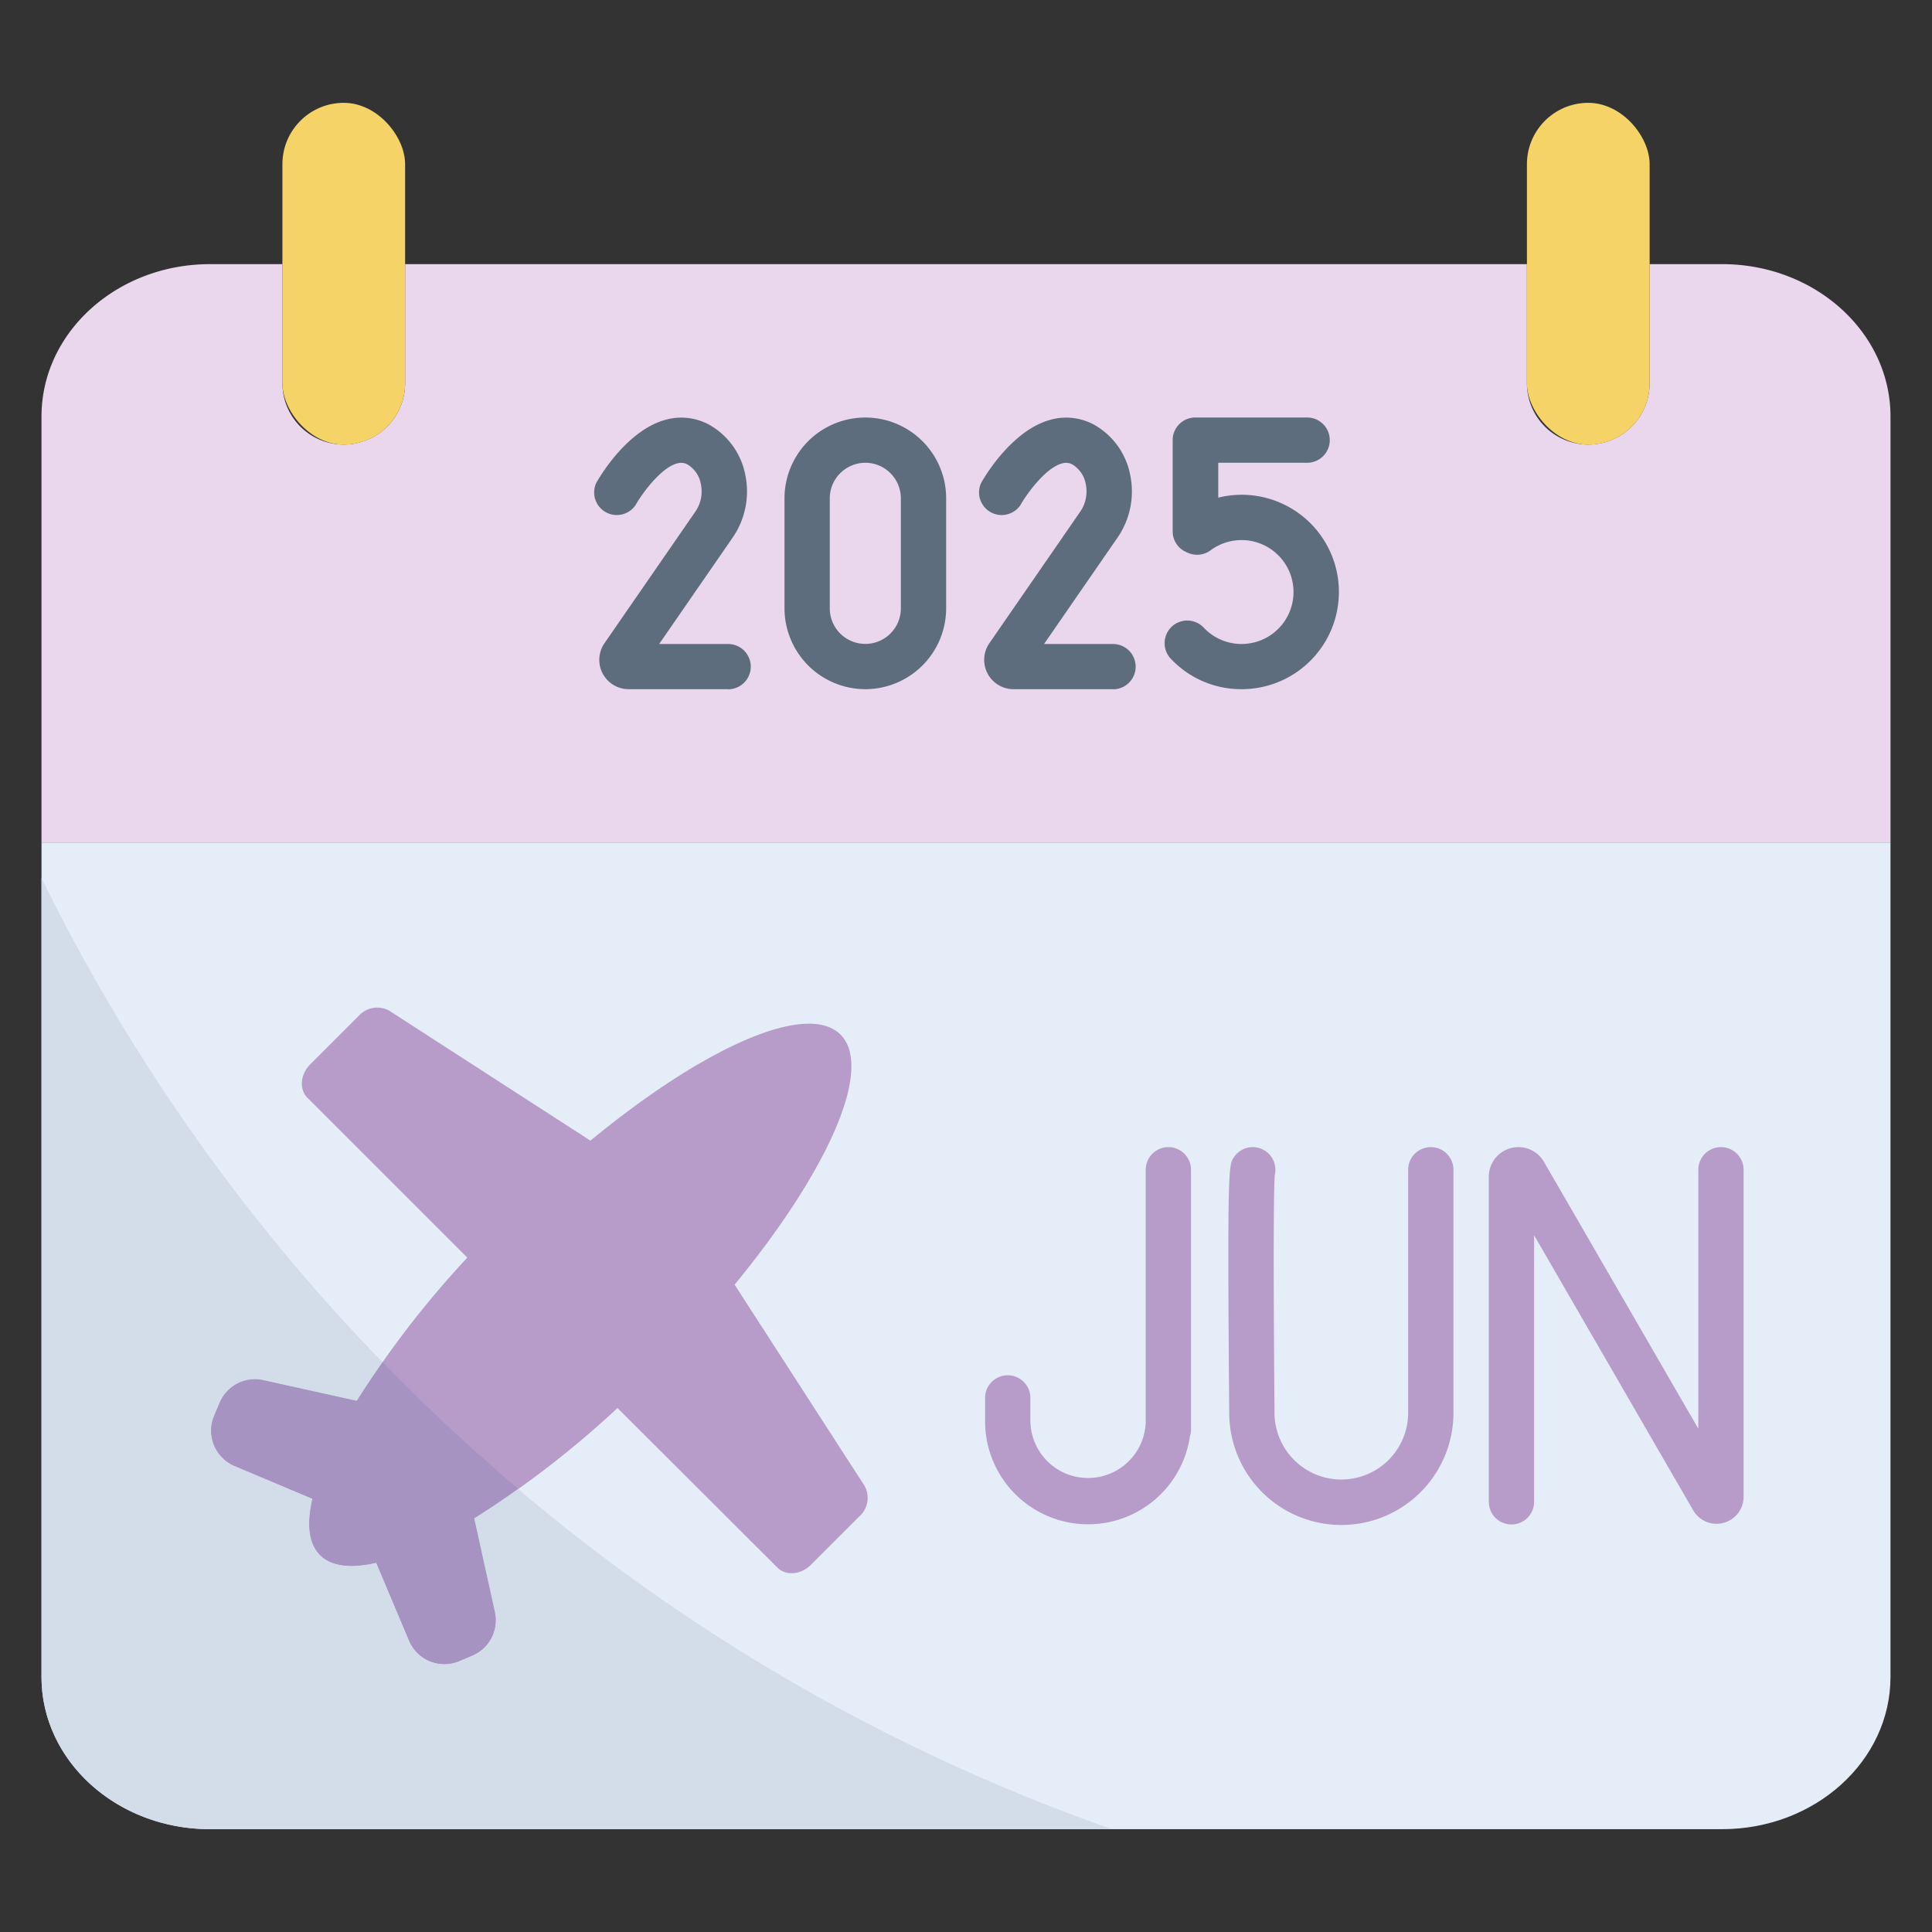 <?xml version="1.0" encoding="UTF-8"?> <svg xmlns="http://www.w3.org/2000/svg" viewBox="0 0 512 512"><rect x="0" y="0" width="512" height="512" fill="#333333" stroke="none"/><g id="_7_June" data-name="7 June"><path d="m501 223.27v221.14c0 22.28-20 40.34-44.63 40.34h-400.73c-24.64 0-44.64-18.06-44.64-40.34v-221.14z" fill="#e5edf9"></path><path d="m501 110.36v112.91h-490v-112.91c0-22.28 20-40.36 44.64-40.36h19.2v31.55a16.26 16.26 0 0 0 32.52 0v-31.55h297.29v31.55a16.26 16.26 0 1 0 32.52 0v-31.55h19.2c24.63 0 44.63 18.08 44.63 40.36z" fill="#ead6ed"></path><rect fill="#f5d367" height="90.58" rx="16.26" width="32.52" x="74.84" y="27.25"></rect><rect fill="#f5d367" height="90.58" rx="16.26" width="32.52" x="404.65" y="27.25"></rect><path d="m222.74 274.18c-8.88-8.89-36.21 3.35-66.28 28.11-.07 0-.13-.1-.19-.14l-53.12-34.31a6.59 6.59 0 0 0 -8.09 1.38l-12.83 12.83c-2.66 2.66-3 6.65-.72 8.91l42.33 42.33a254.85 254.85 0 0 0 -29.3 38l-24.82-5.49a10.14 10.14 0 0 0 -11.54 6l-1.45 3.45a10.14 10.14 0 0 0 5.41 13.29l20.65 8.7c-1.54 6.69-1 11.87 2 14.9s8.21 3.59 14.9 2.05l8.7 20.65a10.15 10.15 0 0 0 13.29 5.42l3.45-1.46a10.14 10.14 0 0 0 6-11.54l-5.49-24.82a254.85 254.85 0 0 0 38-29.3l42.36 42.27c2.26 2.26 6.25 1.94 8.91-.72l12.83-12.83a6.59 6.59 0 0 0 1.38-8.09l-34.31-53.12a1.33 1.33 0 0 1 -.14-.19c24.72-30.07 36.96-57.39 28.07-66.28z" fill="#b79cc9"></path><path d="m294.74 484.75h-239.09c-24.65 0-44.65-18.06-44.65-40.34v-211.7a500.85 500.85 0 0 0 90.37 128.29c-2.35 3.36-4.63 6.79-6.83 10.26l-24.81-5.49a10.15 10.15 0 0 0 -11.55 6l-1.45 3.45a10.15 10.15 0 0 0 5.41 13.29l20.65 8.7c-1.54 6.69-1 11.87 2 14.9s8.21 3.59 14.9 2.05l8.7 20.65a10.15 10.15 0 0 0 13.29 5.42l3.45-1.46a10.14 10.14 0 0 0 6-11.54l-5.5-24.81q5.94-3.75 11.66-7.83a498.92 498.92 0 0 0 157.45 90.16z" fill="#d3ddea"></path><path d="m131.15 427.2a10.14 10.14 0 0 1 -6 11.54l-3.45 1.46a10.15 10.15 0 0 1 -13.29-5.42l-8.7-20.65c-6.69 1.54-11.87 1-14.9-2.05s-3.59-8.21-2-14.9l-20.65-8.7a10.15 10.15 0 0 1 -5.41-13.29l1.45-3.45a10.15 10.15 0 0 1 11.55-6l24.81 5.49c2.2-3.47 4.48-6.9 6.83-10.26q17.13 17.64 35.94 33.55-5.72 4.08-11.66 7.83z" fill="#a793c2"></path><path d="m309.63 304a6 6 0 0 0 -6 6v66.84a15.29 15.29 0 0 1 -30.57-.12v-6.26a6 6 0 0 0 -12 0v6.26a27.29 27.29 0 0 0 54.29 3.91 6 6 0 0 0 .28-1.81v-68.82a6 6 0 0 0 -6-6z" fill="#b79cc9"></path><path d="m456.07 304a6 6 0 0 0 -6 6v68.62l-40.89-70.7a7.84 7.84 0 0 0 -14.63 3.92v86.16a6 6 0 0 0 12 0v-70.65l42.17 72.91a7.16 7.16 0 0 0 13.35-3.58v-86.68a6 6 0 0 0 -6-6z" fill="#b79cc9"></path><path d="m379.18 304a6 6 0 0 0 -6 6v64.3a17.71 17.71 0 0 1 -35.42.15c-.43-51.64-.09-61.28.07-63.06a6 6 0 0 0 -10.84-4.7c-1.4 2.1-1.77 2.67-1.23 67.86a29.71 29.71 0 0 0 59.42-.25v-64.3a6 6 0 0 0 -6-6z" fill="#b79cc9"></path><g fill="#5d6d7d"><path d="m192.93 182.64h-26.33a7.77 7.77 0 0 1 -6.4-12.19l24.14-34.95a9.43 9.43 0 0 0 1.41-7.14 7.61 7.61 0 0 0 -3.14-5 3.49 3.49 0 0 0 -3-.59c-4.32 1-9.4 7.92-11.18 11.08a6 6 0 0 1 -10.43-5.85c.81-1.45 8.25-14.28 18.79-16.86a15.46 15.46 0 0 1 12.45 2.21 19.53 19.53 0 0 1 8.32 12.75 21.52 21.52 0 0 1 -3.32 16.25l-19.56 28.32h18.28a6 6 0 0 1 0 12z"></path><path d="m294.93 182.64h-26.33a7.77 7.77 0 0 1 -6.4-12.19l24.14-34.95a9.43 9.43 0 0 0 1.41-7.14 7.61 7.61 0 0 0 -3.14-5 3.49 3.49 0 0 0 -3-.59c-4.32 1-9.4 7.92-11.18 11.08a6 6 0 0 1 -10.43-5.85c.81-1.45 8.25-14.28 18.79-16.86a15.46 15.46 0 0 1 12.45 2.21 19.53 19.53 0 0 1 8.32 12.75 21.52 21.52 0 0 1 -3.32 16.25l-19.56 28.32h18.28a6 6 0 0 1 0 12z"></path><path d="m229.32 182.64a21.45 21.45 0 0 1 -21.42-21.42v-29.15a21.42 21.42 0 1 1 42.84 0v29.15a21.45 21.45 0 0 1 -21.42 21.42zm0-60a9.44 9.44 0 0 0 -9.42 9.43v29.15a9.42 9.42 0 0 0 18.84 0v-29.15a9.43 9.43 0 0 0 -9.42-9.43z"></path><path d="m329 182.64a25.54 25.54 0 0 1 -18.57-7.91 6 6 0 1 1 8.65-8.31 13.77 13.77 0 1 0 1.75-20.59 6 6 0 0 1 -6 .68l-.44-.19a6 6 0 0 1 -3.62-5.51v-24.17a6 6 0 0 1 6-6h29.63a6 6 0 0 1 0 12h-23.55v9.24a25.76 25.76 0 1 1 6.15 50.76z"></path></g></g></svg> 